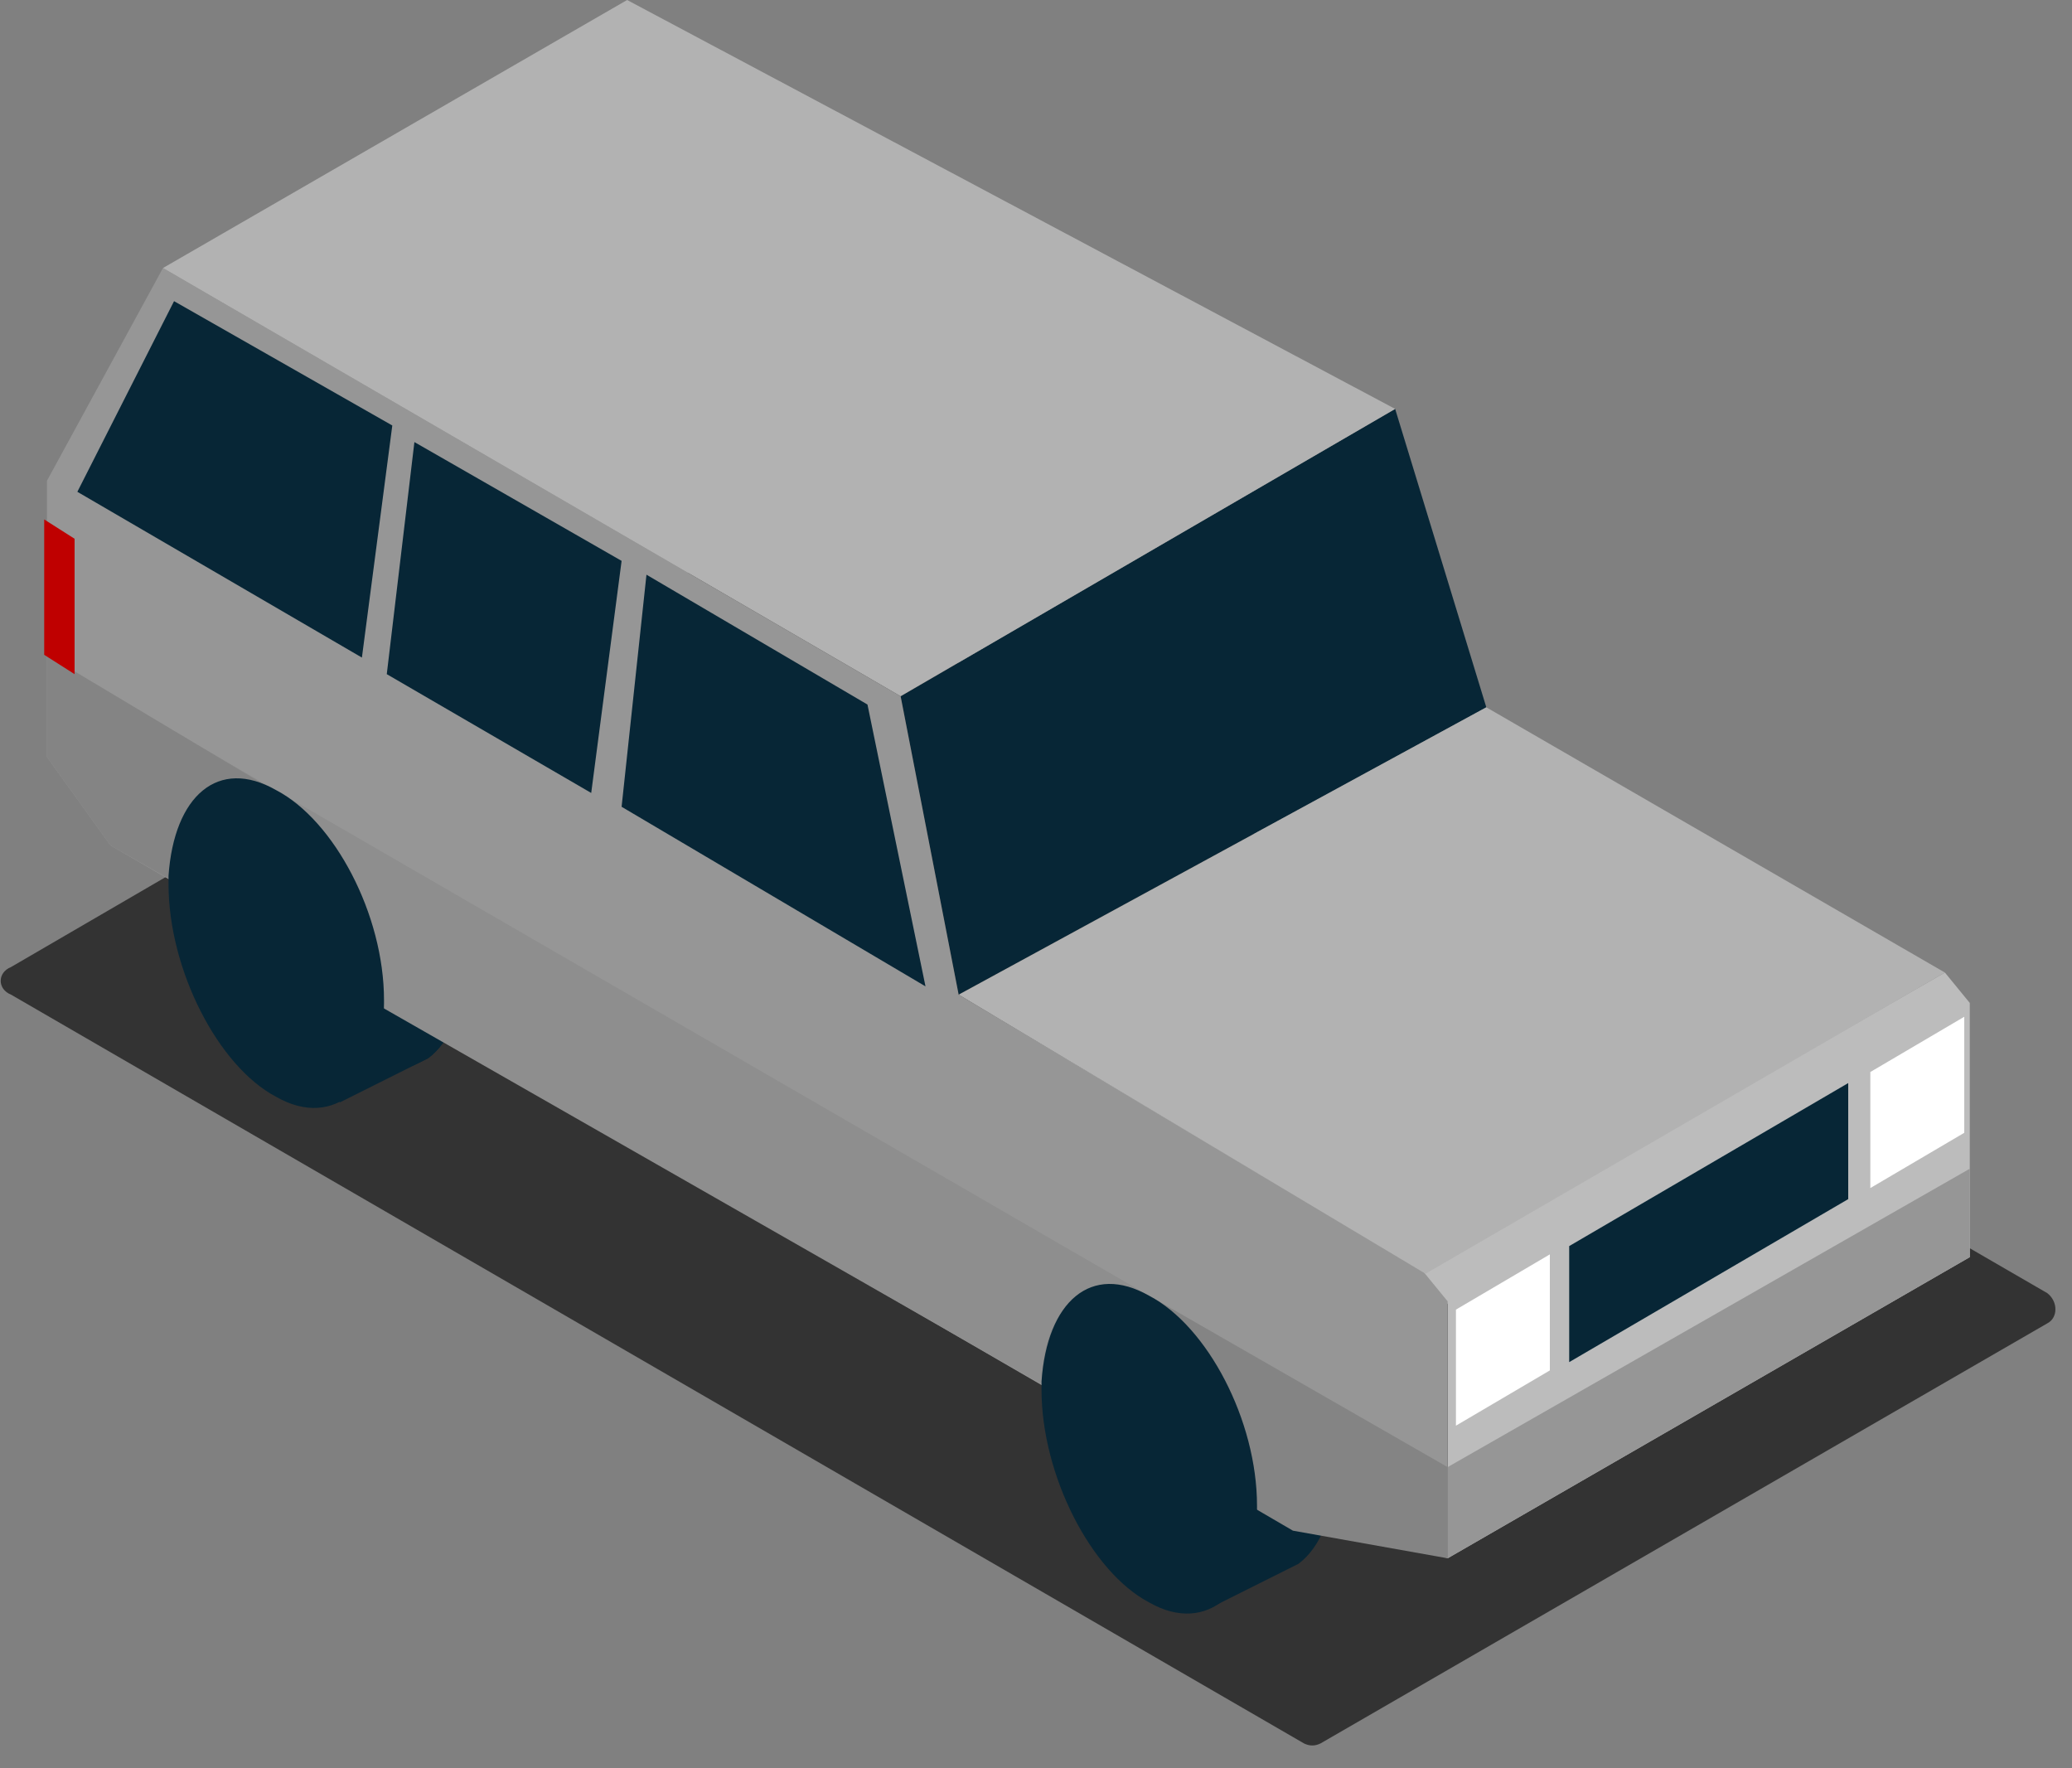 <?xml version="1.0" encoding="UTF-8"?> <!-- Generator: Adobe Illustrator 26.1.0, SVG Export Plug-In . SVG Version: 6.00 Build 0) --> <svg xmlns="http://www.w3.org/2000/svg" xmlns:xlink="http://www.w3.org/1999/xlink" id="Слой_1" x="0px" y="0px" viewBox="0 0 75 64" style="enable-background:new 0 0 75 64;" xml:space="preserve"><rect x="0" y="0" width="75" height="64" fill="#808080" stroke="none"/> <style type="text/css"> .st0{fill:#333333;} .st1{fill:#072636;} .st2{fill:#BCBCBC;} .st3{fill:#969696;} .st4{fill:#B2B2B2;} .st5{fill:#8E8E8E;} .st6{fill:#848484;} .st7{fill:#FFFFFF;} .st8{fill:#BF0000;} </style> <path class="st0" d="M0.4,35l26.3-15.3c0.2-0.1,0.4-0.1,0.6,0l46.8,27.1c0.4,0.3,0.4,0.9,0,1.1L47.8,63.1c-0.2,0.1-0.4,0.1-0.6,0 L0.4,36C-0.1,35.8-0.1,35.2,0.4,35z"></path> <path class="st1" d="M9.5,33.7l6.1-3.5c0.7,1.4,1.2,3.1,1.2,4.7c0,1.6-0.5,2.8-1.3,3.4l-0.4,0.2l-2.8,1.4l-3.4-6L9.5,33.7z"></path> <path class="st1" d="M12.9,27.1c1.1,0.6,2,1.8,2.7,3.1c0.7,1.4,1.2,3.1,1.2,4.7c0,1.6-0.5,2.8-1.3,3.4l-0.4,0.2 c-0.6,0.3-1.4,0.3-2.2-0.2c-1.4-0.7-2.7-2.6-3.4-4.6c-0.4-1.1-0.6-2.1-0.6-3.2C8.9,27.3,10.7,25.8,12.9,27.1z"></path> <path class="st1" d="M41,52l6.1-3.5c0.7,1.4,1.2,3.1,1.2,4.7c0,1.6-0.5,2.8-1.3,3.4l-0.4,0.2l-2.8,1.4l-3.4-6L41,52z"></path> <path class="st1" d="M44.4,45.3c1.1,0.6,2,1.8,2.7,3.1c0.7,1.4,1.2,3.1,1.2,4.7c0,1.6-0.5,2.8-1.3,3.4l-0.4,0.2 C46,57,45.2,57,44.4,56.5c-1.4-0.7-2.7-2.6-3.4-4.6c-0.4-1.1-0.6-2.1-0.6-3.2C40.4,45.6,42.2,44.1,44.4,45.3z"></path> <path class="st2" d="M51.4,46.1l19-10.9l0.9,1.1v9.2L52.4,56.4v-9.2L51.4,46.1z"></path> <path class="st3" d="M71.3,42.3v3.2L52.4,56.4v-3.3L71.3,42.3z"></path> <path class="st1" d="M50.5,14.8l3.3,10.8L34.7,36l-2.1-10.8L50.5,14.8z"></path> <path class="st3" d="M5.9,9.7l26.7,15.5L34.7,36l16.8,10l0.9,1.1v9.3l-11.3-4.3L4,30.6l-2.3-3.2v-10L5.9,9.7z"></path> <path class="st4" d="M22.7,0l27.8,14.8L32.6,25.2L5.9,9.7L22.7,0z"></path> <path class="st5" d="M41.6,46.9c-2.1-1.1-3.8,0.4-3.9,3.2l-28-16c-0.2-2.9-1.6-6.5-3.7-7.8L41.6,46.9z"></path> <path class="st6" d="M41.6,46.9l10.8,6.2v3.3l-5.6-1l-3.6-2.1L37.7,50C37.8,47.2,39.5,45.8,41.6,46.9z"></path> <path class="st6" d="M9.9,28.6c2.1,1.2,3.9,4.7,3.9,7.6l-7.7-4.4L4,30.6l-2.3-3.2v-3.7L9.9,28.6z"></path> <path class="st4" d="M53.8,25.6l16.6,9.6L51.6,46.1L34.7,36L53.8,25.6z"></path> <path class="st1" d="M66.9,39.2v4.2l-10.1,5.9v-4.2L66.9,39.2z"></path> <path class="st7" d="M56.1,45.4v4.2l-3.4,2v-4.2L56.1,45.4z"></path> <path class="st8" d="M1.6,18.8v4.9l1.1,0.7v-4.9L1.6,18.8z"></path> <path class="st7" d="M71.1,36.8V41l-3.4,2v-4.2L71.1,36.8z"></path> <path class="st1" d="M37.7,50c0.2-2.9,1.8-4.3,3.9-3.1c2.1,1.1,3.9,4.5,3.9,7.6v0.1c0,3-1.8,4.6-3.9,3.4c-2.1-1.1-3.9-4.6-3.9-7.7 C37.7,50.2,37.7,50.1,37.7,50z"></path> <path class="st1" d="M6.1,31.7c0.2-2.9,1.8-4.3,3.9-3.1c2.1,1.1,3.9,4.5,3.9,7.6v0.1c0,3-1.8,4.6-3.9,3.4c-2.1-1.1-3.9-4.6-3.9-7.7 C6.1,31.9,6.1,31.8,6.1,31.7z"></path> <path class="st1" d="M23.4,20.8l-0.9,8.4l11,6.5l-2.1-10.2L23.4,20.8z"></path> <path class="st1" d="M15,16l-1,8.4l7.4,4.3l1.1-8.4L15,16z"></path> <path class="st1" d="M6.3,10.9l-3.5,6.9l10.3,6l1.1-8.4L6.3,10.9z"></path> </svg> 